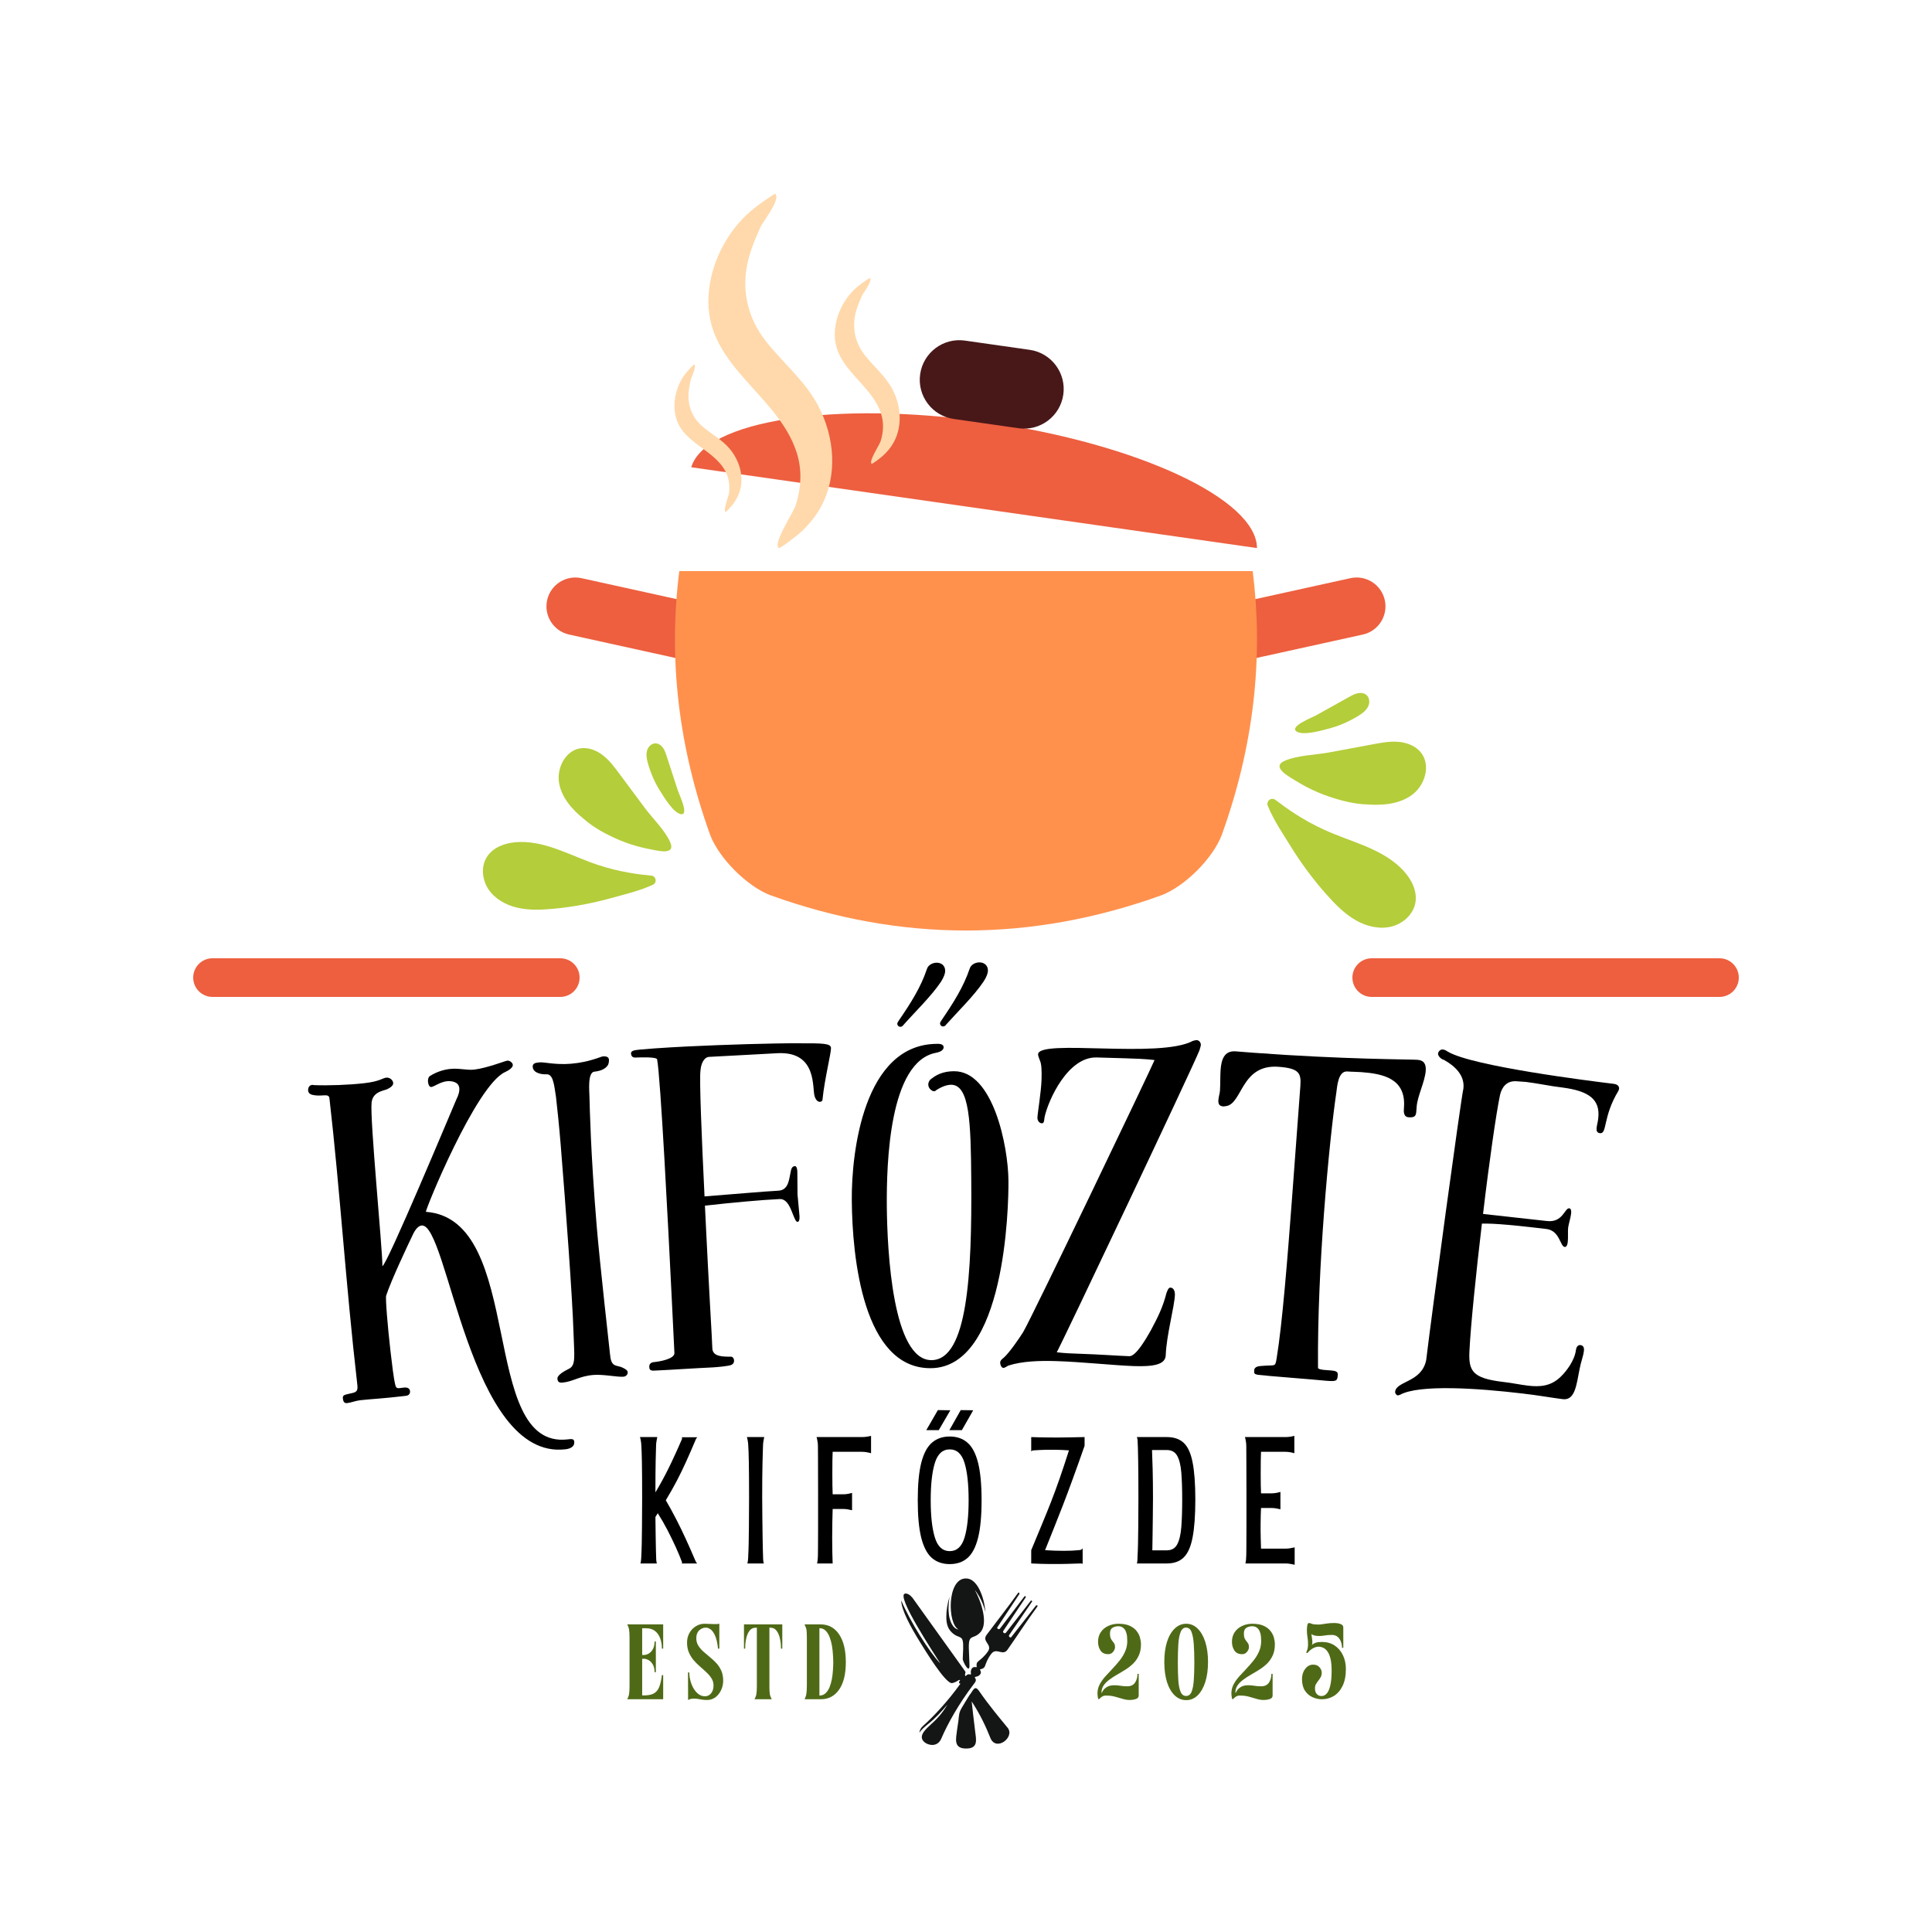 <?xml version="1.0" encoding="UTF-8"?> <svg xmlns="http://www.w3.org/2000/svg" xmlns:xlink="http://www.w3.org/1999/xlink" width="500" zoomAndPan="magnify" viewBox="0 0 375 375" height="500" preserveAspectRatio="xMidYMid meet" version="1.0"><defs><g></g><clipPath id="42a090f3ba"><path d="M 93 144 L 133 144 L 133 177 L 93 177 Z M 93 144 " clip-rule="nonzero"></path></clipPath><clipPath id="55676019e9"><path d="M 96.918 181.492 L 87.918 152.875 L 127.984 140.277 L 136.984 168.895 Z M 96.918 181.492 " clip-rule="nonzero"></path></clipPath><clipPath id="0673908edc"><path d="M 96.918 181.492 L 87.918 152.875 L 127.984 140.277 L 136.984 168.895 Z M 96.918 181.492 " clip-rule="nonzero"></path></clipPath><clipPath id="c491d0dc09"><path d="M 246 134 L 277 134 L 277 181 L 246 181 Z M 246 134 " clip-rule="nonzero"></path></clipPath><clipPath id="9eefede367"><path d="M 240.109 146.746 L 267.469 131.133 L 289.398 169.566 L 262.039 185.18 Z M 240.109 146.746 " clip-rule="nonzero"></path></clipPath><clipPath id="6ee54d6351"><path d="M 262.047 185.188 L 289.406 169.578 L 267.477 131.145 L 240.117 146.754 Z M 262.047 185.188 " clip-rule="nonzero"></path></clipPath><clipPath id="69d0c8ce5d"><path d="M 174 306.348 L 201.438 306.348 L 201.438 340 L 174 340 Z M 174 306.348 " clip-rule="nonzero"></path></clipPath><clipPath id="3b50d1044a"><path d="M 137 37.5 L 162 37.5 L 162 107 L 137 107 Z M 137 37.5 " clip-rule="nonzero"></path></clipPath></defs><g clip-path="url(#42a090f3ba)"><g clip-path="url(#55676019e9)"><g clip-path="url(#0673908edc)"><path fill="#b4cd3a" d="M 113.383 159.008 C 111.102 157.188 109.004 154.844 108.516 151.969 C 108.023 149.09 109.73 145.711 112.613 145.254 C 114.176 145.004 115.777 145.633 117.027 146.602 C 118.281 147.574 119.238 148.859 120.184 150.133 C 121.832 152.352 123.48 154.57 125.133 156.789 C 126.648 158.832 129.047 161.121 130.07 163.438 C 131.258 166.121 127.551 165.098 126.055 164.809 C 123.871 164.391 121.734 163.727 119.703 162.828 C 117.5 161.852 115.195 160.613 113.383 159.008 Z M 128.113 153.508 C 128.84 154.656 130.684 157.746 132.129 158.02 C 133.844 158.34 131.852 154.297 131.539 153.348 C 130.82 151.141 130.102 148.934 129.383 146.723 C 129.199 146.164 129.012 145.59 128.66 145.117 C 128.312 144.645 127.766 144.273 127.176 144.289 C 126.402 144.309 125.773 144.992 125.578 145.742 C 125.383 146.492 125.531 147.281 125.727 148.031 C 126.262 149.969 127.039 151.809 128.113 153.508 Z M 118.676 174.305 C 121.031 173.652 124.207 172.91 126.727 171.727 C 127.582 171.324 127.371 170.051 126.426 169.961 C 123.957 169.719 120.359 169.301 116.039 167.875 C 111.047 166.227 106.289 163.367 101.031 163.426 C 98.531 163.453 95.801 164.25 94.48 166.375 C 93.305 168.27 93.594 170.844 94.855 172.68 C 96.117 174.516 98.207 175.664 100.375 176.176 C 102.719 176.727 105.172 176.602 107.559 176.379 C 111.32 176.027 115.035 175.312 118.676 174.305 Z M 118.676 174.305 " fill-opacity="1" fill-rule="nonzero"></path></g></g></g><g fill="#000000" fill-opacity="1"><g transform="translate(65.833, 272.512)"><g><path d="M -4.766 -59.922 C -3.188 -59.688 -2.016 -60.328 -1.891 -59.344 C 0.172 -41.406 1.266 -23.359 3.516 -3.797 C 3.641 -2.734 3.531 -2.312 2.484 -2.109 C 1.109 -1.781 0.625 -1.797 0.719 -1.078 C 0.797 -0.344 1.062 -0.125 1.547 -0.172 C 2.359 -0.266 3.156 -0.625 4.125 -0.734 C 6.234 -0.969 8.297 -1.031 12.938 -1.578 C 13.844 -1.672 13.766 -2.422 13.75 -2.5 C 13.688 -3.141 13.078 -3.234 12.609 -3.188 L 11.703 -3.078 C 11.297 -3.031 11.047 -3.094 10.906 -3.656 C 10.578 -4.922 10.281 -7.531 9.953 -10.312 C 9.406 -15.125 8.953 -20.531 9.125 -21.047 C 10.109 -24.047 13.297 -30.781 14.219 -32.703 C 14.812 -34.016 15.422 -34.578 16 -34.641 C 21.125 -35.234 25.219 10.953 43.891 8.797 C 44.625 8.719 45.75 8.422 45.625 7.281 C 45.547 6.719 45.047 6.781 44.328 6.875 C 27.031 8.859 36.25 -35.844 16.844 -37.297 C 16.578 -37.422 26.562 -61.875 32.203 -64.422 C 32.984 -64.766 33.766 -65.344 33.703 -65.844 C 33.656 -66.25 33.109 -66.688 32.625 -66.641 C 32.219 -66.594 28.656 -65.188 26.219 -64.906 C 24.734 -64.734 23.281 -65.234 21.406 -65.016 C 20.094 -64.859 18.75 -64.375 17.609 -63.656 C 17.297 -63.438 17.188 -62.938 17.25 -62.453 C 17.297 -62.125 17.438 -61.484 17.906 -61.531 C 18.406 -61.594 19.641 -62.5 20.859 -62.641 C 21.75 -62.734 23.172 -62.578 23.312 -61.344 C 23.391 -60.703 23.156 -59.922 22.75 -59.125 C 21.703 -56.688 9.344 -27.094 8.391 -26.75 C 8.406 -30.219 5.922 -55.453 6.297 -58.547 C 6.547 -60.562 8.5 -60.781 9.141 -61.031 C 10.016 -61.391 10.547 -61.859 10.484 -62.328 C 10.422 -62.906 9.781 -63.422 9.125 -63.344 C 8.391 -63.25 7.891 -62.609 4.875 -62.266 C 1.938 -61.922 -2.172 -61.781 -4.906 -61.891 C -4.984 -61.891 -5.094 -61.953 -5.25 -61.938 C -5.578 -61.891 -6.047 -61.672 -6.031 -60.844 C -5.953 -60.188 -5.438 -60.016 -4.766 -59.922 Z M -4.766 -59.922 "></path></g></g></g><g fill="#000000" fill-opacity="1"><g transform="translate(106.977, 267.955)"><g><path d="M 1.219 -0.344 C 1.266 0.312 1.609 0.453 2.188 0.406 C 4.219 0.234 5.453 -0.859 8.219 -1.078 C 10.109 -1.234 12.875 -0.641 14.016 -0.734 C 14.516 -0.781 14.891 -1.141 14.859 -1.625 C 14.828 -1.953 14.469 -2.25 13.609 -2.609 C 12.438 -3 11.625 -2.688 11.422 -5.141 C 11.406 -5.391 9.406 -23.078 8.828 -30.125 C 7.656 -44.359 7.5 -52.984 7.438 -55.031 C 7.422 -56.188 7.031 -59.844 8.422 -59.953 C 9.406 -60.047 10.531 -60.391 11.047 -61.266 C 11.188 -61.594 11.234 -61.938 11.219 -62.266 C 11.188 -62.672 10.906 -62.984 10 -62.906 C 9.672 -62.875 7.375 -61.781 3.859 -61.484 C 0.766 -61.234 -1.266 -61.828 -2.25 -61.75 L -2.344 -61.734 C -2.891 -61.688 -3.641 -61.625 -3.578 -60.875 C -3.484 -59.562 -1.578 -59.391 -1 -59.438 C 0.312 -59.547 0.531 -57.844 0.938 -55.062 C 1.203 -52.719 1.547 -49.516 1.859 -45.672 C 2.812 -33.984 4.141 -15.906 4.328 -9.578 C 4.469 -4.812 4.875 -2.953 3.438 -2.266 C 2.641 -1.875 1.156 -1.078 1.219 -0.344 Z M 1.219 -0.344 "></path></g></g></g><g fill="#000000" fill-opacity="1"><g transform="translate(123.858, 266.362)"><g><path d="M 12.109 -58.594 C 12.203 -59.828 12.719 -61.078 13.703 -61.219 C 20.094 -61.531 23.531 -61.766 27.062 -61.938 C 34.922 -62.328 33.719 -54.969 34.281 -53.516 C 34.562 -52.688 34.984 -52.484 35.312 -52.5 C 35.562 -52.516 35.812 -52.672 35.797 -53 C 36.172 -56.812 37.484 -62.047 37.438 -62.938 C 37.391 -63.844 36 -63.875 31.062 -63.859 C 26.469 -63.891 16.703 -63.594 9.656 -63.25 C 5.469 -63.047 -0.172 -62.672 -0.734 -62.484 C -1.141 -62.391 -1.391 -62.203 -1.375 -61.875 C -1.344 -61.297 -1 -61.062 -0.5 -61.094 C 0.062 -61.109 3.594 -61.281 3.688 -60.734 C 4.344 -57.391 5.812 -29.031 6.547 -13.953 L 7.047 -3.703 C 7.016 -2.641 4.5 -2.109 2.859 -1.953 C 2.469 -1.844 2.141 -1.594 2.172 -1.094 L 2.172 -0.938 C 2.203 -0.281 2.781 -0.312 3.188 -0.328 C 7.109 -0.516 10.797 -0.781 14.5 -0.953 C 15.234 -1 17.688 -1.188 18.172 -1.469 C 18.5 -1.641 18.641 -1.969 18.625 -2.297 C 18.609 -2.625 18.438 -2.953 18.094 -3.031 C 16.453 -3.031 14.484 -3 14.406 -4.641 L 14.281 -7.266 C 14.219 -8.406 13.688 -17.594 13.188 -27.828 L 12.969 -32.344 C 18.031 -32.922 24.016 -33.469 27.453 -33.625 C 29.094 -33.719 29.703 -31.438 30.156 -30.391 C 30.438 -29.75 30.625 -29.188 30.953 -29.203 C 31.281 -29.219 31.344 -29.703 31.328 -30.281 C 31.281 -31.109 30.984 -33.797 30.938 -34.516 C 30.906 -35.266 30.938 -38.141 30.906 -38.969 C 30.875 -39.547 30.75 -40.031 30.422 -40.016 C 29.859 -39.984 29.719 -39.484 29.594 -38.828 C 29.312 -37.656 29.266 -35.344 27.219 -35.25 C 24.5 -35.109 18.344 -34.562 12.891 -34.141 C 12.328 -45.797 11.859 -57.016 12.109 -58.594 Z M 12.109 -58.594 "></path></g></g></g><g fill="#000000" fill-opacity="1"><g transform="translate(164.739, 264.455)"><g><path d="M 16.094 -55.109 C 15.594 -54.781 15.438 -54.281 15.438 -53.953 C 15.438 -53.219 16.109 -52.641 16.594 -52.641 C 16.766 -52.641 16.844 -52.734 16.922 -52.812 C 18.062 -53.562 19.047 -53.891 19.859 -53.906 C 23.469 -53.922 23.703 -46.547 23.781 -35.391 C 23.922 -17.172 23.062 -0.5 16.078 -0.453 C 8.531 -0.391 7.469 -21.562 7.391 -30.344 C 7.328 -38.625 7.844 -58.406 16.938 -60.109 C 17.922 -60.297 18.422 -60.703 18.422 -61.188 C 18.406 -61.859 17.5 -61.859 17.094 -61.844 C 2.891 -61.75 0.516 -40.781 0.594 -31.516 C 0.672 -20.344 2.812 1.219 15.938 1.109 C 30.375 1 31.047 -30.188 31 -35.281 C 30.953 -41.922 28.047 -56.594 20.422 -56.531 C 19.109 -56.516 17.547 -56.266 16.094 -55.109 Z M 10.594 -65.484 C 12.859 -68.047 16.047 -71.109 17.922 -73.922 C 18.469 -74.812 18.719 -75.469 18.719 -76.047 C 18.703 -77.109 17.891 -77.609 17.062 -77.594 C 16.328 -77.594 15.422 -77.188 15.172 -76.359 C 13.984 -72.812 12.047 -69.766 9.672 -66.297 C 9.516 -66.062 9.422 -65.891 9.422 -65.734 C 9.438 -65.406 9.688 -65.156 10.016 -65.156 C 10.188 -65.156 10.438 -65.234 10.594 -65.484 Z M 18.875 -65.547 C 21.156 -68.109 24.328 -71.172 26.203 -73.984 C 26.766 -74.875 27.016 -75.531 27.016 -76.109 C 27 -77.172 26.172 -77.672 25.359 -77.656 C 24.609 -77.656 23.719 -77.25 23.469 -76.422 C 22.266 -72.875 20.328 -69.828 17.969 -66.359 C 17.797 -66.125 17.719 -65.953 17.719 -65.797 C 17.734 -65.469 17.984 -65.219 18.312 -65.219 C 18.469 -65.219 18.719 -65.297 18.875 -65.547 Z M 18.875 -65.547 "></path></g></g></g><g fill="#000000" fill-opacity="1"><g transform="translate(196.114, 264.159)"><g><path d="M 9 -1.688 C 9.688 -2.734 35.609 -57.438 36.688 -60.266 C 36.766 -60.609 36.953 -61.016 36.969 -61.344 C 36.984 -61.75 36.672 -62.25 36.172 -62.266 C 35.922 -62.281 35.75 -62.188 35.422 -62.125 C 28.984 -58.625 5.469 -62.562 5.375 -59.516 C 5.375 -59.266 5.516 -58.859 5.75 -58.266 C 6.062 -57.609 6.094 -56.203 6.047 -54.562 C 5.969 -52.188 5.281 -48.109 5.25 -47.219 C 5.234 -46.734 5.547 -46.141 6.109 -46.125 C 6.609 -46.109 6.547 -46.844 6.641 -47.344 C 7.328 -50.516 11.109 -59.094 16.781 -58.906 L 22.172 -58.75 C 24.156 -58.688 26.203 -58.625 27.984 -58.406 C 27.375 -56.859 4.125 -8.328 2.469 -5.578 C 1.609 -4.219 -0.125 -1.719 -1.219 -0.688 C -1.719 -0.297 -1.969 -0.062 -1.984 0.344 C -1.984 0.672 -1.766 1.344 -1.359 1.344 C -1.031 1.359 -0.609 0.969 -0.359 0.891 C 2.219 0.062 5.5 -0.078 8.938 0.031 C 13.703 0.172 20.25 0.875 24.031 1 C 27.641 1.109 30.094 0.766 30.156 -1.109 C 30.281 -4.969 31.859 -10.516 31.938 -12.906 C 31.938 -13.312 31.797 -14.219 31.062 -14.234 C 30.656 -14.25 30.469 -13.594 30.297 -13.188 C 29.641 -10.578 28.672 -8.562 27.359 -6.125 C 27.359 -6.047 27.281 -6.047 27.281 -5.969 C 26.406 -4.438 24.406 -0.891 23.094 -0.922 C 21.203 -0.984 16.703 -1.297 13.938 -1.375 C 12.047 -1.438 10.312 -1.5 9 -1.688 Z M 9 -1.688 "></path></g></g></g><g fill="#000000" fill-opacity="1"><g transform="translate(232.23, 265.221)"><g><path d="M 27.438 1.625 C 27.484 0.969 26.922 0.844 26.094 0.781 L 24.875 0.688 C 24.312 0.641 23.578 0.516 23.594 0.266 C 23.516 -9.609 24.047 -20.266 24.75 -29.672 C 25.531 -40.078 26.5 -48.797 27.156 -53.188 C 27.312 -54.25 27.469 -57.375 29.281 -57.25 C 30.25 -57.172 31.141 -57.188 31.969 -57.125 C 36.219 -56.812 40.703 -55.891 40.281 -50.25 C 40.219 -49.516 40.141 -48.438 41.188 -48.359 C 42.344 -48.281 42.609 -48.594 42.672 -49.484 L 42.75 -50.469 C 42.891 -52.422 44.344 -55.297 44.5 -57.344 C 44.594 -58.578 44.25 -59.422 42.859 -59.516 C 41.625 -59.609 28.469 -59.594 11.188 -60.875 L 7.578 -61.156 C 5.391 -61.312 4.828 -59.531 4.688 -57.578 C 4.594 -56.266 4.656 -54.781 4.562 -53.484 C 4.516 -52.906 4.297 -52.344 4.25 -51.609 C 4.219 -51.203 4.344 -50.688 4.75 -50.578 C 4.922 -50.5 5 -50.484 5.156 -50.469 C 5.25 -50.469 5.406 -50.453 5.656 -50.516 C 8.969 -50.844 8.562 -58.703 15.938 -58.156 C 19.938 -57.859 20.344 -56.922 20.172 -54.453 L 18.531 -32.359 C 17.688 -21.078 16.641 -8.047 15.578 -1.656 C 15.297 0.062 15.328 -0.266 13.594 -0.156 C 12.438 -0.062 11.453 -0.141 11.234 0.578 L 11.203 1 C 11.188 1.328 11.25 1.5 11.906 1.625 C 13.359 1.828 22.766 2.531 25.156 2.781 C 27.188 2.938 27.344 2.859 27.438 1.625 Z M 27.438 1.625 "></path></g></g></g><g fill="#000000" fill-opacity="1"><g transform="translate(271.857, 268.186)"><g><path d="M 42.281 -56.469 C 42.312 -56.641 42.391 -56.719 42.406 -56.797 C 42.484 -57.547 41.797 -57.766 41.375 -57.812 C 36.734 -58.375 14.016 -61.219 9.219 -64.031 C 8.906 -64.219 8.609 -64.438 8.203 -64.484 C 7.703 -64.531 7.312 -64.078 7.266 -63.688 C 7.219 -63.188 7.969 -62.531 8.375 -62.484 C 10.625 -61.234 12.484 -59.422 12.188 -56.891 C 11.688 -54.797 5.953 -12.516 4.969 -4.219 C 4.109 0.156 -0.812 -0.172 -1.062 1.938 C -1.109 2.266 -0.812 2.625 -0.562 2.656 C -0.484 2.672 -0.312 2.609 -0.125 2.547 C 3.562 0.5 14.891 1.25 23.688 2.297 C 26.703 2.641 29.453 3.141 31.484 3.391 C 33.859 3.672 34.125 0.641 34.75 -2.5 C 34.984 -3.797 35.453 -4.906 35.578 -5.969 C 35.656 -6.609 35.469 -7.047 34.891 -7.109 C 34.312 -7.172 34.078 -6.547 34.031 -6.156 C 33.797 -4.188 32.234 -2.047 31 -0.891 C 29.141 0.875 27.062 1.047 24.703 0.766 C 23.156 0.578 21.609 0.234 19.906 0.047 C 13.875 -0.672 13.125 -2.078 13.375 -6.203 C 13.609 -10.875 14.609 -20.828 15.781 -30.688 C 16.109 -30.656 16.5 -30.703 16.672 -30.688 C 19.578 -30.672 25.359 -29.984 28.297 -29.641 C 30.906 -29.328 30.953 -26.25 31.844 -26.156 C 32.172 -26.109 32.375 -26.5 32.438 -27.062 C 32.547 -27.891 32.438 -29.156 32.516 -29.875 C 32.609 -30.609 33 -31.797 33.094 -32.609 C 33.172 -33.188 33.062 -33.609 32.734 -33.656 C 31.844 -33.75 31.5 -30.812 28.391 -31.188 C 25.703 -31.5 20.734 -32.016 16 -32.562 C 17.188 -42.656 18.578 -52.266 19.297 -55.656 C 19.625 -57.094 20.547 -58.469 22.516 -58.312 C 23.078 -58.25 23.734 -58.25 24.297 -58.188 C 26.656 -57.906 29 -57.375 31.438 -57.094 C 36.5 -56.422 38.797 -54.828 38.359 -51.094 C 38.266 -50.266 38.109 -49.875 38.062 -49.375 C 37.984 -48.828 38.031 -48.312 38.688 -48.234 C 40.141 -48.062 39.203 -51.391 42.281 -56.469 Z M 42.281 -56.469 "></path></g></g></g><g fill="#000000" fill-opacity="1"><g transform="translate(123.139, 303.466)"><g><path d="M 11.891 -0.406 C 11.93 -0.32 11.973 -0.25 12.016 -0.188 C 12.055 -0.125 12.117 -0.062 12.203 0 L 9.203 0 C 9.254 -0.164 9.254 -0.281 9.203 -0.344 C 8.93 -1.094 8.551 -2.008 8.062 -3.094 C 7.57 -4.176 7.023 -5.301 6.422 -6.469 C 5.816 -7.633 5.188 -8.727 4.531 -9.75 L 4.078 -9.016 C 4.098 -7.703 4.113 -6.5 4.125 -5.406 C 4.133 -4.312 4.148 -3.43 4.172 -2.766 C 4.191 -2.109 4.203 -1.758 4.203 -1.719 C 4.203 -1.406 4.211 -1.082 4.234 -0.75 C 4.254 -0.414 4.297 -0.164 4.359 0 L 2.766 0 C 2.43 0 2.117 0 1.828 0 C 1.547 0 1.328 0 1.172 0 C 1.223 -0.164 1.266 -0.414 1.297 -0.75 C 1.328 -1.082 1.344 -1.406 1.344 -1.719 C 1.344 -1.781 1.352 -1.953 1.375 -2.234 C 1.395 -2.523 1.41 -3.039 1.422 -3.781 C 1.43 -4.531 1.445 -5.613 1.469 -7.031 C 1.488 -8.457 1.5 -10.344 1.5 -12.688 C 1.5 -15.738 1.484 -18.082 1.453 -19.719 C 1.422 -21.363 1.383 -22.383 1.344 -22.781 C 1.344 -23.125 1.312 -23.457 1.25 -23.781 C 1.195 -24.113 1.141 -24.363 1.078 -24.531 L 2.766 -24.531 C 3.066 -24.531 3.375 -24.531 3.688 -24.531 C 4.008 -24.531 4.258 -24.531 4.438 -24.531 C 4.406 -24.363 4.359 -24.113 4.297 -23.781 C 4.234 -23.457 4.203 -23.125 4.203 -22.781 C 4.18 -22.375 4.156 -21.414 4.125 -19.906 C 4.094 -18.406 4.078 -16.367 4.078 -13.797 C 4.586 -14.648 5.047 -15.453 5.453 -16.203 C 5.859 -16.953 6.25 -17.707 6.625 -18.469 C 7.008 -19.238 7.41 -20.082 7.828 -21 C 8.254 -21.914 8.723 -22.969 9.234 -24.156 C 9.266 -24.258 9.254 -24.375 9.203 -24.5 L 12.203 -24.5 C 12.098 -24.395 12.004 -24.258 11.922 -24.094 C 11.242 -22.477 10.613 -21.031 10.031 -19.75 C 9.457 -18.477 8.863 -17.254 8.25 -16.078 C 7.633 -14.898 6.914 -13.629 6.094 -12.266 C 6.812 -11.035 7.484 -9.812 8.109 -8.594 C 8.734 -7.383 9.352 -6.109 9.969 -4.766 C 10.582 -3.43 11.223 -1.977 11.891 -0.406 Z M 11.891 -0.406 "></path></g></g></g><g fill="#000000" fill-opacity="1"><g transform="translate(143.894, 303.466)"><g><path d="M 4.203 -22.781 C 4.18 -22.332 4.148 -21.27 4.109 -19.594 C 4.066 -17.914 4.047 -15.613 4.047 -12.688 C 4.047 -11.363 4.055 -10.055 4.078 -8.766 C 4.098 -7.484 4.113 -6.312 4.125 -5.25 C 4.133 -4.195 4.148 -3.352 4.172 -2.719 C 4.191 -2.094 4.203 -1.758 4.203 -1.719 C 4.203 -1.406 4.211 -1.082 4.234 -0.75 C 4.254 -0.414 4.297 -0.164 4.359 0 L 2.766 0 C 2.43 0 2.117 0 1.828 0 C 1.547 0 1.328 0 1.172 0 C 1.223 -0.164 1.266 -0.414 1.297 -0.75 C 1.328 -1.082 1.344 -1.406 1.344 -1.719 C 1.344 -1.781 1.352 -1.953 1.375 -2.234 C 1.395 -2.523 1.41 -3.039 1.422 -3.781 C 1.43 -4.531 1.445 -5.613 1.469 -7.031 C 1.488 -8.457 1.5 -10.344 1.5 -12.688 C 1.5 -15.738 1.484 -18.082 1.453 -19.719 C 1.422 -21.363 1.383 -22.383 1.344 -22.781 C 1.344 -23.125 1.312 -23.457 1.25 -23.781 C 1.195 -24.113 1.141 -24.363 1.078 -24.531 L 2.766 -24.531 C 3.066 -24.531 3.375 -24.531 3.688 -24.531 C 4.008 -24.531 4.258 -24.531 4.438 -24.531 C 4.406 -24.363 4.359 -24.113 4.297 -23.781 C 4.234 -23.457 4.203 -23.125 4.203 -22.781 Z M 4.203 -22.781 "></path></g></g></g><g fill="#000000" fill-opacity="1"><g transform="translate(157.415, 303.466)"><g><path d="M 4.203 0 L 1.172 0 C 1.223 -0.164 1.266 -0.414 1.297 -0.75 C 1.328 -1.082 1.344 -1.406 1.344 -1.719 C 1.344 -1.801 1.348 -2.227 1.359 -3 C 1.367 -3.781 1.375 -5.035 1.375 -6.766 C 1.375 -8.504 1.375 -10.859 1.375 -13.828 C 1.375 -17.016 1.367 -19.289 1.359 -20.656 C 1.348 -22.031 1.344 -22.738 1.344 -22.781 C 1.344 -23.125 1.312 -23.457 1.25 -23.781 C 1.195 -24.113 1.141 -24.363 1.078 -24.531 L 2.766 -24.531 C 3.066 -24.531 3.375 -24.531 3.688 -24.531 C 4.008 -24.531 4.258 -24.531 4.438 -24.531 L 9.875 -24.531 C 10.219 -24.531 10.551 -24.555 10.875 -24.609 C 11.207 -24.672 11.469 -24.723 11.656 -24.766 L 11.656 -23.078 C 11.656 -22.773 11.656 -22.461 11.656 -22.141 C 11.656 -21.828 11.656 -21.578 11.656 -21.391 C 11.469 -21.453 11.207 -21.516 10.875 -21.578 C 10.551 -21.641 10.219 -21.672 9.875 -21.672 L 4.203 -21.672 C 4.18 -21.367 4.164 -20.836 4.156 -20.078 C 4.145 -19.328 4.141 -18.41 4.141 -17.328 C 4.141 -16.316 4.145 -15.578 4.156 -15.109 C 4.164 -14.641 4.176 -14.301 4.188 -14.094 C 4.195 -13.895 4.203 -13.672 4.203 -13.422 L 6.219 -13.422 C 6.57 -13.422 6.906 -13.453 7.219 -13.516 C 7.531 -13.578 7.781 -13.641 7.969 -13.703 L 7.969 -12.016 C 7.969 -11.711 7.969 -11.398 7.969 -11.078 C 7.969 -10.766 7.969 -10.516 7.969 -10.328 C 7.781 -10.367 7.531 -10.422 7.219 -10.484 C 6.906 -10.547 6.57 -10.578 6.219 -10.578 L 4.203 -10.578 C 4.18 -9.898 4.16 -9.062 4.141 -8.062 C 4.117 -7.062 4.109 -6.031 4.109 -4.969 C 4.109 -3.906 4.117 -2.926 4.141 -2.031 C 4.16 -1.145 4.18 -0.469 4.203 0 Z M 4.203 0 "></path></g></g></g><g fill="#000000" fill-opacity="1"><g transform="translate(177.619, 303.466)"><g><path d="M 4.594 -25.875 L 2.172 -25.875 L 4.422 -29.766 L 6.844 -29.734 Z M 9.078 -25.875 L 6.656 -25.875 L 8.859 -29.766 L 11.281 -29.734 Z M 6.719 0.125 C 5.344 0.125 4.195 -0.266 3.281 -1.047 C 2.363 -1.836 1.672 -3.141 1.203 -4.953 C 0.742 -6.766 0.516 -9.203 0.516 -12.266 C 0.516 -15.328 0.742 -17.758 1.203 -19.562 C 1.672 -21.375 2.363 -22.672 3.281 -23.453 C 4.195 -24.242 5.344 -24.641 6.719 -24.641 C 8.102 -24.641 9.25 -24.242 10.156 -23.453 C 11.07 -22.672 11.758 -21.375 12.219 -19.562 C 12.676 -17.758 12.906 -15.328 12.906 -12.266 C 12.906 -9.203 12.676 -6.766 12.219 -4.953 C 11.758 -3.141 11.07 -1.836 10.156 -1.047 C 9.25 -0.266 8.102 0.125 6.719 0.125 Z M 6.719 -2.391 C 8.102 -2.391 9.062 -3.266 9.594 -5.016 C 10.125 -6.766 10.391 -9.18 10.391 -12.266 C 10.391 -15.367 10.125 -17.789 9.594 -19.531 C 9.062 -21.27 8.102 -22.141 6.719 -22.141 C 5.344 -22.141 4.383 -21.27 3.844 -19.531 C 3.301 -17.789 3.031 -15.367 3.031 -12.266 C 3.031 -9.18 3.301 -6.766 3.844 -5.016 C 4.383 -3.266 5.344 -2.391 6.719 -2.391 Z M 6.719 -2.391 "></path></g></g></g><g fill="#000000" fill-opacity="1"><g transform="translate(199.08, 303.466)"><g><path d="M 11.438 -24.531 L 11.438 -22.844 C 10.594 -20.426 9.828 -18.281 9.141 -16.406 C 8.461 -14.539 7.828 -12.844 7.234 -11.312 C 6.641 -9.781 6.062 -8.312 5.5 -6.906 C 4.938 -5.508 4.359 -4.066 3.766 -2.578 C 5.055 -2.492 6.258 -2.453 7.375 -2.453 C 8.488 -2.453 9.453 -2.492 10.266 -2.578 C 10.367 -2.578 10.504 -2.598 10.672 -2.641 C 10.848 -2.68 10.977 -2.789 11.062 -2.969 L 11.062 0.062 C 10.977 0.02 10.828 0 10.609 0 C 9.973 0.02 9.145 0.047 8.125 0.078 C 7.102 0.109 5.984 0.117 4.766 0.109 C 3.547 0.098 2.316 0.062 1.078 0 L 1.078 -2.578 C 1.805 -4.336 2.484 -5.969 3.109 -7.469 C 3.734 -8.969 4.332 -10.445 4.906 -11.906 C 5.477 -13.375 6.047 -14.914 6.609 -16.531 C 7.172 -18.156 7.77 -19.961 8.406 -21.953 C 7.52 -22.016 6.727 -22.051 6.031 -22.062 C 5.344 -22.07 4.656 -22.07 3.969 -22.062 C 3.281 -22.051 2.488 -22.016 1.594 -21.953 C 1.57 -21.953 1.492 -21.941 1.359 -21.922 C 1.234 -21.898 1.141 -21.836 1.078 -21.734 L 1.078 -21.828 C 1.078 -21.805 1.078 -21.926 1.078 -22.188 C 1.078 -22.457 1.078 -22.77 1.078 -23.125 C 1.078 -23.488 1.078 -23.805 1.078 -24.078 C 1.078 -24.359 1.078 -24.508 1.078 -24.531 C 2.117 -24.488 3.27 -24.461 4.531 -24.453 C 5.801 -24.441 7.047 -24.445 8.266 -24.469 C 9.492 -24.488 10.551 -24.508 11.438 -24.531 Z M 11.438 -24.531 "></path></g></g></g><g fill="#000000" fill-opacity="1"><g transform="translate(219.59, 303.466)"><g><path d="M 6.891 -24.531 C 8.285 -24.531 9.379 -24.156 10.172 -23.406 C 10.973 -22.656 11.547 -21.395 11.891 -19.625 C 12.242 -17.863 12.422 -15.453 12.422 -12.391 C 12.422 -9.316 12.242 -6.875 11.891 -5.062 C 11.547 -3.258 10.973 -1.961 10.172 -1.172 C 9.379 -0.391 8.285 0 6.891 0 L 3.734 0 C 3.598 0 3.438 0 3.25 0 C 3.062 0 2.867 0 2.672 0 L 1.078 0 C 1.141 -0.164 1.176 -0.414 1.188 -0.75 C 1.207 -1.082 1.219 -1.406 1.219 -1.719 C 1.219 -1.781 1.227 -1.953 1.25 -2.234 C 1.27 -2.523 1.285 -3.039 1.297 -3.781 C 1.305 -4.531 1.32 -5.613 1.344 -7.031 C 1.363 -8.457 1.375 -10.344 1.375 -12.688 C 1.375 -15.738 1.359 -18.203 1.328 -20.078 C 1.297 -21.961 1.258 -23.203 1.219 -23.797 C 1.219 -23.93 1.203 -24.066 1.172 -24.203 C 1.148 -24.336 1.117 -24.445 1.078 -24.531 L 2.672 -24.531 C 2.93 -24.531 3.156 -24.531 3.344 -24.531 C 3.531 -24.531 3.66 -24.531 3.734 -24.531 Z M 6.891 -2.547 C 7.816 -2.547 8.488 -2.93 8.906 -3.703 C 9.32 -4.484 9.586 -5.609 9.703 -7.078 C 9.816 -8.547 9.875 -10.316 9.875 -12.391 C 9.875 -14.453 9.816 -16.195 9.703 -17.625 C 9.586 -19.051 9.32 -20.141 8.906 -20.891 C 8.488 -21.641 7.816 -22.016 6.891 -22.016 L 4.016 -22.016 C 4.055 -21.055 4.098 -19.797 4.141 -18.234 C 4.18 -16.68 4.203 -14.832 4.203 -12.688 C 4.203 -11.539 4.191 -10.348 4.172 -9.109 C 4.148 -7.879 4.133 -6.695 4.125 -5.562 C 4.113 -4.426 4.098 -3.422 4.078 -2.547 Z M 6.891 -2.547 "></path></g></g></g><g fill="#000000" fill-opacity="1"><g transform="translate(240.56, 303.466)"><g><path d="M 8.953 -2.875 C 9.297 -2.875 9.629 -2.906 9.953 -2.969 C 10.285 -3.031 10.547 -3.082 10.734 -3.125 L 10.734 -1.438 C 10.734 -1.133 10.734 -0.82 10.734 -0.5 C 10.734 -0.188 10.734 0.062 10.734 0.25 C 10.547 0.207 10.285 0.156 9.953 0.094 C 9.629 0.031 9.297 0 8.953 0 L 1.719 0 C 1.613 0 1.52 0 1.438 0 C 1.352 0 1.289 0 1.25 0 L 1.172 0 C 1.223 -0.164 1.266 -0.422 1.297 -0.766 C 1.328 -1.109 1.344 -1.426 1.344 -1.719 C 1.344 -1.82 1.348 -2.27 1.359 -3.062 C 1.367 -3.863 1.375 -5.145 1.375 -6.906 C 1.375 -8.676 1.375 -11.047 1.375 -14.016 C 1.375 -16.336 1.367 -18.25 1.359 -19.75 C 1.348 -21.258 1.344 -22.27 1.344 -22.781 C 1.344 -23.125 1.312 -23.457 1.25 -23.781 C 1.195 -24.113 1.141 -24.363 1.078 -24.531 L 2.766 -24.531 C 3.066 -24.531 3.375 -24.531 3.688 -24.531 C 4.008 -24.531 4.258 -24.531 4.438 -24.531 L 8.922 -24.531 C 9.266 -24.531 9.598 -24.555 9.922 -24.609 C 10.254 -24.672 10.504 -24.723 10.672 -24.766 L 10.672 -23.078 C 10.672 -22.773 10.672 -22.461 10.672 -22.141 C 10.672 -21.828 10.672 -21.578 10.672 -21.391 C 10.504 -21.453 10.254 -21.516 9.922 -21.578 C 9.598 -21.641 9.266 -21.672 8.922 -21.672 L 4.203 -21.672 C 4.18 -21.367 4.164 -20.836 4.156 -20.078 C 4.145 -19.328 4.141 -18.414 4.141 -17.344 C 4.141 -16.344 4.145 -15.625 4.156 -15.188 C 4.164 -14.75 4.176 -14.438 4.188 -14.25 C 4.195 -14.07 4.203 -13.859 4.203 -13.609 L 6.219 -13.609 C 6.57 -13.609 6.906 -13.641 7.219 -13.703 C 7.531 -13.766 7.781 -13.828 7.969 -13.891 L 7.969 -12.203 C 7.969 -11.891 7.969 -11.578 7.969 -11.266 C 7.969 -10.953 7.969 -10.703 7.969 -10.516 C 7.781 -10.555 7.531 -10.609 7.219 -10.672 C 6.906 -10.734 6.57 -10.766 6.219 -10.766 L 4.203 -10.766 C 4.16 -9.859 4.133 -8.91 4.125 -7.922 C 4.113 -6.93 4.117 -5.992 4.141 -5.109 C 4.16 -4.234 4.18 -3.488 4.203 -2.875 Z M 8.953 -2.875 "></path></g></g></g><g clip-path="url(#c491d0dc09)"><g clip-path="url(#9eefede367)"><g clip-path="url(#6ee54d6351)"><path fill="#b4cd3a" d="M 265.426 156.141 C 268.477 156.367 271.762 156.059 274.191 154.195 C 276.621 152.332 277.723 148.512 275.828 146.102 C 274.805 144.797 273.125 144.137 271.469 143.992 C 269.812 143.848 268.156 144.152 266.523 144.457 C 263.668 144.988 260.816 145.52 257.965 146.051 C 255.34 146.539 251.859 146.594 249.418 147.645 C 246.59 148.859 250.172 150.719 251.531 151.566 C 253.508 152.801 255.629 153.809 257.832 154.57 C 260.223 155.391 262.883 156.086 265.426 156.141 Z M 258.008 141.398 C 256.633 141.762 253.008 142.824 251.703 142.004 C 250.152 141.027 254.57 139.34 255.488 138.828 C 257.617 137.641 259.746 136.457 261.875 135.27 C 262.414 134.969 262.969 134.664 263.574 134.547 C 264.184 134.434 264.867 134.539 265.309 134.969 C 265.891 135.535 265.887 136.516 265.504 137.23 C 265.121 137.945 264.438 138.449 263.754 138.883 C 261.961 139.996 260.051 140.855 258.008 141.398 Z M 250.434 164.137 C 249.086 161.957 247.168 159.117 246.078 156.406 C 245.703 155.488 246.777 154.66 247.566 155.262 C 249.641 156.84 252.711 159.086 257.051 161.07 C 262.07 163.363 267.773 164.559 271.777 168.355 C 273.68 170.16 275.215 172.723 274.711 175.297 C 274.266 177.594 272.207 179.371 269.926 179.883 C 267.645 180.395 265.219 179.789 263.184 178.633 C 260.988 177.387 259.188 175.543 257.512 173.664 C 254.867 170.711 252.52 167.508 250.434 164.137 Z M 250.434 164.137 " fill-opacity="1" fill-rule="nonzero"></path></g></g></g><path stroke-linecap="round" transform="matrix(0.75, 0, 0, 0.75, 262.5, 186)" fill="none" stroke-linejoin="miter" d="M 5 5 L 95 5 " stroke="#ed5f3f" stroke-width="10" stroke-opacity="1" stroke-miterlimit="4"></path><g clip-path="url(#69d0c8ce5d)"><path fill="#141515" d="M 186.949 320.043 C 186.93 320.898 186.891 321.246 186.871 321.988 C 186.852 322.531 188.27 325.137 188.172 323.113 C 188.133 322.027 188.094 321.344 188.055 320.043 C 187.957 316.973 188.844 318.352 190.262 316.855 C 191.938 315.086 190.359 310.652 189.219 308.633 C 189.984 309.543 190.871 311.215 191.266 312.906 C 191.031 309.875 189.652 306.375 187.523 306.375 L 187.48 306.375 C 183.738 306.375 183.914 315.242 186.043 316.27 C 184.82 316.176 184.289 314.25 184.191 313.473 C 184.035 312.383 184.113 311.121 184.309 309.934 C 183.895 311.199 183.68 312.617 183.68 313.859 C 183.68 315.434 184.094 316.211 184.742 316.855 C 186.223 318.293 187.051 316.973 186.949 320.043 Z M 197.57 309.234 C 197.691 309.078 197.711 309.098 197.77 309.117 C 197.828 309.137 197.945 309.293 197.828 309.449 L 193.594 315.844 C 193.434 316.059 193.809 316.348 194.066 316.152 L 198.832 309.875 C 198.914 309.777 198.992 309.797 199.051 309.836 C 199.109 309.895 199.148 309.934 199.09 310.051 L 194.734 316.562 C 194.559 316.875 195.012 317.164 195.246 316.914 L 200.055 310.73 C 200.133 310.613 200.195 310.652 200.254 310.691 C 200.312 310.73 200.371 310.789 200.312 310.887 L 195.859 317.398 C 195.738 317.711 196.152 317.961 196.293 317.75 L 201.039 311.684 C 201.16 311.527 201.336 311.586 201.375 311.645 C 201.414 311.684 201.434 311.723 201.336 311.859 C 199.227 314.734 197.613 317.281 195.562 320.199 C 194.637 321.52 193.434 319.711 192.43 320.977 C 191.621 322.027 191.426 322.766 191.168 323.426 C 191.031 323.754 190.734 323.91 190.359 323.988 C 190.203 324.027 190.164 324.047 190.281 324.242 C 190.637 324.805 190.062 325.367 189.453 325.445 C 189.059 325.504 189.238 325.621 189.336 325.816 C 189.57 326.242 189.219 326.594 188.961 326.945 C 186.102 330.695 183.914 334.621 182.695 337.48 C 182.242 338.531 181.355 338.82 180.508 338.648 C 179.602 338.473 178.555 337.715 179.047 336.605 C 179.285 336.043 179.836 335.496 180.387 334.992 C 181.887 333.633 182.871 332.602 183.895 330.852 C 182.656 332.309 181.609 333.477 180.113 334.66 C 179.48 335.188 178.832 335.711 178.457 336.332 C 178.477 335.887 178.691 335.418 179.168 334.992 C 181.273 333.105 183.957 330.23 186.418 326.809 C 186.145 326.75 186.023 326.555 186.301 326.223 C 186.438 326.051 186.262 326.031 186.023 326.145 C 186.004 326.168 185.984 326.188 185.965 326.188 C 185.395 326.555 185.02 326.652 184.781 326.691 C 183.48 326.809 179.383 320.023 178.652 318.855 C 176.684 315.707 174.949 312.441 174.93 310.652 C 176.625 314.656 180.348 320.664 182.516 322.879 C 181.629 321.422 173.688 309.523 175.699 309.312 C 176.484 309.215 177.195 310.246 177.195 310.246 L 186.93 323.832 L 187.148 324.145 C 187.562 324.609 187.344 324.629 187.305 325.039 C 187.305 325.176 187.344 325.309 187.441 325.328 C 187.621 325.117 187.816 324.941 188.152 324.98 C 188.371 325 188.527 325.137 188.449 324.746 C 188.352 324.145 188.684 323.445 189.355 323.582 C 189.57 323.641 189.59 323.602 189.57 323.426 C 189.512 323.055 189.551 322.727 189.848 322.492 C 190.379 322.027 191.031 321.598 191.777 320.508 C 192.664 319.168 190.52 318.641 191.504 317.32 C 193.633 314.465 195.504 312.129 197.57 309.234 Z M 186.023 334.02 C 185.945 334.758 185.848 335.031 185.75 335.887 C 185.57 337.422 185.039 339.309 187.363 339.387 C 190.023 339.48 189.453 337.598 189.258 335.887 C 188.98 333.555 188.762 331.844 188.605 330.25 C 190.32 332.871 191.406 335.262 192.23 337.324 C 193.316 340.066 197.059 337.188 195.582 335.359 C 193.945 333.359 192.055 331.121 190.023 328.207 C 189.375 327.254 189.078 327.762 188.742 328.207 C 188.625 328.402 188.527 328.52 188.469 328.637 C 188.352 328.789 188.25 328.926 188.172 329.023 C 187.641 329.84 187.168 330.695 186.695 331.453 C 186.121 332.406 186.145 332.91 186.023 334.02 " fill-opacity="1" fill-rule="evenodd"></path></g><path stroke-linecap="round" transform="matrix(0.75, 0, 0, 0.75, 37.5, 186)" fill="none" stroke-linejoin="miter" d="M 5 5 L 95 5 " stroke="#ed5f3f" stroke-width="10" stroke-opacity="1" stroke-miterlimit="4"></path><path fill="#ed5f3f" d="M 139.609 123.848 C 138.945 126.871 135.953 128.781 132.934 128.117 L 110.469 123.168 C 107.445 122.5 105.535 119.512 106.199 116.488 C 106.867 113.469 109.855 111.559 112.879 112.223 L 135.344 117.172 C 138.363 117.836 140.277 120.824 139.609 123.848 " fill-opacity="1" fill-rule="nonzero"></path><path fill="#ed5f3f" d="M 235.379 123.848 C 236.043 126.871 239.035 128.781 242.055 128.117 L 264.52 123.168 C 267.543 122.5 269.453 119.512 268.789 116.488 C 268.125 113.469 265.133 111.559 262.109 112.223 L 239.645 117.172 C 236.625 117.836 234.711 120.824 235.379 123.848 " fill-opacity="1" fill-rule="nonzero"></path><path fill="#ff914d" d="M 131.848 110.848 C 129.695 127.918 131.688 144.992 137.844 162.062 C 139.566 166.605 145.012 172.047 149.551 173.77 C 174.848 182.891 200.141 182.891 225.438 173.77 C 229.98 172.047 235.422 166.605 237.145 162.062 C 243.301 144.992 245.293 127.918 243.141 110.848 L 131.848 110.848 " fill-opacity="1" fill-rule="nonzero"></path><path fill="#ed5f3f" d="M 243.977 106.379 C 243.941 96.93 220.934 86.121 191.453 81.91 C 161.965 77.699 136.852 81.637 134.172 90.695 L 243.977 106.379 " fill-opacity="1" fill-rule="nonzero"></path><path fill="#481819" d="M 206.387 76.598 C 205.785 80.797 201.891 83.719 197.691 83.117 L 185.121 81.32 C 180.922 80.723 178 76.828 178.602 72.629 C 179.203 68.426 183.094 65.508 187.293 66.109 L 199.863 67.902 C 204.066 68.504 206.984 72.395 206.387 76.598 " fill-opacity="1" fill-rule="nonzero"></path><g clip-path="url(#3b50d1044a)"><path fill="#ffd9ab" d="M 150.93 105.738 C 151.012 103.891 154.039 99.383 154.488 97.941 C 155.535 94.586 155.707 91.09 154.598 87.723 C 150.98 76.719 137.57 71.211 137.492 58.676 C 137.461 52.727 140.062 46.719 144.16 42.449 C 146.004 40.527 148.184 39.027 150.418 37.598 C 151.727 38.477 148.012 43.172 147.617 44.059 C 146.52 46.512 145.488 48.941 144.988 51.59 C 143.992 56.863 145.324 61.984 148.621 66.188 C 151.965 70.445 156.262 73.914 158.816 78.766 C 161.984 84.77 162.656 92.234 159.363 98.348 C 158.293 100.328 156.812 102.086 155.129 103.566 C 154.879 103.785 151.355 106.629 151.102 106.359 C 150.969 106.223 150.918 106.008 150.93 105.738 " fill-opacity="1" fill-rule="nonzero"></path></g><path fill="#ffd9ab" d="M 169.074 89.688 C 169.117 88.719 170.703 86.355 170.941 85.598 C 171.488 83.84 171.578 82.004 171 80.238 C 169.102 74.469 162.066 71.582 162.027 65.008 C 162.008 61.887 163.375 58.738 165.523 56.496 C 166.492 55.488 167.633 54.703 168.805 53.953 C 169.492 54.414 167.543 56.875 167.336 57.34 C 166.762 58.625 166.219 59.902 165.957 61.293 C 165.438 64.055 166.133 66.742 167.863 68.945 C 169.617 71.18 171.867 73 173.211 75.543 C 174.871 78.691 175.223 82.605 173.492 85.812 C 172.938 86.848 172.16 87.773 171.273 88.547 C 171.145 88.664 169.297 90.156 169.164 90.012 C 169.094 89.941 169.066 89.828 169.074 89.688 " fill-opacity="1" fill-rule="nonzero"></path><path fill="#ffd9ab" d="M 140.703 99.129 C 140.578 98.348 141.465 96.211 141.527 95.57 C 141.68 94.082 141.453 92.609 140.707 91.297 C 138.262 87.012 132.199 85.852 131.102 80.625 C 130.582 78.145 131.16 75.414 132.508 73.285 C 133.113 72.328 133.898 71.516 134.707 70.73 C 135.324 70.984 134.176 73.262 134.086 73.664 C 133.836 74.781 133.613 75.883 133.629 77.031 C 133.66 79.316 134.648 81.34 136.387 82.816 C 138.141 84.309 140.227 85.391 141.707 87.199 C 143.539 89.438 144.453 92.496 143.598 95.328 C 143.32 96.242 142.852 97.102 142.273 97.863 C 142.188 97.977 140.957 99.461 140.828 99.371 C 140.762 99.328 140.723 99.242 140.703 99.129 " fill-opacity="1" fill-rule="nonzero"></path><g fill="#4f6a17" fill-opacity="1"><g transform="translate(212.522, 329.825)"><g><path d="M 0.766 0 C 0.691 0 0.633 -0.082 0.594 -0.25 C 0.562 -0.426 0.535 -0.609 0.516 -0.797 C 0.504 -0.992 0.5 -1.113 0.5 -1.156 C 0.5 -1.75 0.633 -2.312 0.906 -2.844 C 1.188 -3.383 1.547 -3.898 1.984 -4.391 C 2.43 -4.891 2.898 -5.395 3.391 -5.906 C 3.879 -6.426 4.344 -6.957 4.781 -7.5 C 5.227 -8.051 5.586 -8.641 5.859 -9.266 C 6.141 -9.891 6.281 -10.578 6.281 -11.328 C 6.281 -11.609 6.266 -11.91 6.234 -12.234 C 6.203 -12.555 6.125 -12.863 6 -13.156 C 5.883 -13.445 5.707 -13.688 5.469 -13.875 C 5.238 -14.07 4.926 -14.172 4.531 -14.172 C 4.094 -14.172 3.711 -14.066 3.391 -13.859 C 3.078 -13.648 2.922 -13.285 2.922 -12.766 C 2.922 -12.379 2.969 -12.07 3.062 -11.844 C 3.164 -11.625 3.281 -11.438 3.406 -11.281 C 3.539 -11.133 3.656 -10.977 3.75 -10.812 C 3.852 -10.645 3.906 -10.422 3.906 -10.141 C 3.906 -9.816 3.781 -9.504 3.531 -9.203 C 3.289 -8.898 2.973 -8.75 2.578 -8.75 C 1.898 -8.75 1.398 -8.988 1.078 -9.469 C 0.766 -9.945 0.609 -10.508 0.609 -11.156 C 0.609 -11.863 0.781 -12.477 1.125 -13 C 1.477 -13.531 1.957 -13.938 2.562 -14.219 C 3.164 -14.508 3.828 -14.656 4.547 -14.656 C 5.441 -14.656 6.176 -14.523 6.75 -14.266 C 7.32 -14.004 7.766 -13.672 8.078 -13.266 C 8.398 -12.867 8.625 -12.438 8.75 -11.969 C 8.875 -11.508 8.938 -11.066 8.938 -10.641 C 8.938 -9.816 8.797 -9.102 8.516 -8.5 C 8.242 -7.895 7.879 -7.367 7.422 -6.922 C 6.973 -6.484 6.473 -6.094 5.922 -5.75 C 5.379 -5.406 4.832 -5.078 4.281 -4.766 C 3.738 -4.453 3.238 -4.125 2.781 -3.781 C 2.32 -3.445 1.953 -3.07 1.672 -2.656 C 1.398 -2.238 1.266 -1.75 1.266 -1.188 C 1.348 -1.32 1.469 -1.508 1.625 -1.75 C 1.789 -1.988 2.039 -2.207 2.375 -2.406 C 2.719 -2.613 3.188 -2.719 3.781 -2.719 C 4.164 -2.719 4.539 -2.688 4.906 -2.625 C 5.27 -2.562 5.727 -2.523 6.281 -2.516 C 6.957 -2.516 7.457 -2.75 7.781 -3.219 C 8.102 -3.695 8.266 -4.27 8.266 -4.938 L 8.5 -4.938 L 8.5 -1.578 C 8.5 -1.484 8.5 -1.352 8.5 -1.188 C 8.5 -1.031 8.5 -0.875 8.5 -0.719 C 8.5 -0.414 8.332 -0.195 8 -0.062 C 7.676 0.062 7.27 0.129 6.781 0.141 C 6.312 0.141 5.844 0.066 5.375 -0.078 C 4.914 -0.223 4.426 -0.363 3.906 -0.5 C 3.395 -0.645 2.812 -0.719 2.156 -0.719 C 1.852 -0.719 1.598 -0.648 1.391 -0.516 C 1.191 -0.379 1.031 -0.25 0.906 -0.125 C 0.863 -0.082 0.836 -0.051 0.828 -0.031 C 0.828 -0.008 0.805 0 0.766 0 Z M 0.766 0 "></path></g></g></g><g fill="#4f6a17" fill-opacity="1"><g transform="translate(225.445, 329.825)"><g><path d="M 4.797 0.172 C 3.953 0.172 3.207 -0.133 2.562 -0.75 C 1.914 -1.375 1.414 -2.238 1.062 -3.344 C 0.719 -4.457 0.547 -5.754 0.547 -7.234 C 0.547 -8.723 0.719 -10.02 1.062 -11.125 C 1.414 -12.238 1.914 -13.102 2.562 -13.719 C 3.207 -14.344 3.953 -14.656 4.797 -14.656 C 5.641 -14.656 6.379 -14.344 7.016 -13.719 C 7.648 -13.102 8.145 -12.238 8.5 -11.125 C 8.852 -10.02 9.031 -8.723 9.031 -7.234 C 9.031 -5.754 8.852 -4.457 8.5 -3.344 C 8.145 -2.238 7.648 -1.375 7.016 -0.75 C 6.379 -0.133 5.641 0.172 4.797 0.172 Z M 3.172 -7.141 C 3.172 -5.785 3.203 -4.625 3.266 -3.656 C 3.336 -2.688 3.488 -1.941 3.719 -1.422 C 3.945 -0.898 4.297 -0.641 4.766 -0.641 C 5.254 -0.641 5.609 -0.898 5.828 -1.422 C 6.047 -1.941 6.191 -2.688 6.266 -3.656 C 6.336 -4.625 6.375 -5.785 6.375 -7.141 C 6.375 -8.492 6.336 -9.676 6.266 -10.688 C 6.191 -11.707 6.047 -12.5 5.828 -13.062 C 5.609 -13.625 5.254 -13.906 4.766 -13.906 C 4.297 -13.906 3.945 -13.625 3.719 -13.062 C 3.488 -12.5 3.336 -11.707 3.266 -10.688 C 3.203 -9.676 3.172 -8.492 3.172 -7.141 Z M 3.172 -7.141 "></path></g></g></g><g fill="#4f6a17" fill-opacity="1"><g transform="translate(238.513, 329.825)"><g><path d="M 0.766 0 C 0.691 0 0.633 -0.082 0.594 -0.25 C 0.562 -0.426 0.535 -0.609 0.516 -0.797 C 0.504 -0.992 0.5 -1.113 0.5 -1.156 C 0.5 -1.75 0.633 -2.312 0.906 -2.844 C 1.188 -3.383 1.547 -3.898 1.984 -4.391 C 2.43 -4.891 2.898 -5.395 3.391 -5.906 C 3.879 -6.426 4.344 -6.957 4.781 -7.5 C 5.227 -8.051 5.586 -8.641 5.859 -9.266 C 6.141 -9.891 6.281 -10.578 6.281 -11.328 C 6.281 -11.609 6.266 -11.91 6.234 -12.234 C 6.203 -12.555 6.125 -12.863 6 -13.156 C 5.883 -13.445 5.707 -13.688 5.469 -13.875 C 5.238 -14.07 4.926 -14.172 4.531 -14.172 C 4.094 -14.172 3.711 -14.066 3.391 -13.859 C 3.078 -13.648 2.922 -13.285 2.922 -12.766 C 2.922 -12.379 2.969 -12.07 3.062 -11.844 C 3.164 -11.625 3.281 -11.438 3.406 -11.281 C 3.539 -11.133 3.656 -10.977 3.75 -10.812 C 3.852 -10.645 3.906 -10.422 3.906 -10.141 C 3.906 -9.816 3.781 -9.504 3.531 -9.203 C 3.289 -8.898 2.973 -8.75 2.578 -8.75 C 1.898 -8.75 1.398 -8.988 1.078 -9.469 C 0.766 -9.945 0.609 -10.508 0.609 -11.156 C 0.609 -11.863 0.781 -12.477 1.125 -13 C 1.477 -13.531 1.957 -13.938 2.562 -14.219 C 3.164 -14.508 3.828 -14.656 4.547 -14.656 C 5.441 -14.656 6.176 -14.523 6.75 -14.266 C 7.32 -14.004 7.766 -13.672 8.078 -13.266 C 8.398 -12.867 8.625 -12.438 8.75 -11.969 C 8.875 -11.508 8.938 -11.066 8.938 -10.641 C 8.938 -9.816 8.797 -9.102 8.516 -8.5 C 8.242 -7.895 7.879 -7.367 7.422 -6.922 C 6.973 -6.484 6.473 -6.094 5.922 -5.75 C 5.379 -5.406 4.832 -5.078 4.281 -4.766 C 3.738 -4.453 3.238 -4.125 2.781 -3.781 C 2.32 -3.445 1.953 -3.07 1.672 -2.656 C 1.398 -2.238 1.266 -1.75 1.266 -1.188 C 1.348 -1.32 1.469 -1.508 1.625 -1.75 C 1.789 -1.988 2.039 -2.207 2.375 -2.406 C 2.719 -2.613 3.188 -2.719 3.781 -2.719 C 4.164 -2.719 4.539 -2.688 4.906 -2.625 C 5.27 -2.562 5.727 -2.523 6.281 -2.516 C 6.957 -2.516 7.457 -2.75 7.781 -3.219 C 8.102 -3.695 8.266 -4.27 8.266 -4.938 L 8.5 -4.938 L 8.5 -1.578 C 8.5 -1.484 8.5 -1.352 8.5 -1.188 C 8.5 -1.031 8.5 -0.875 8.5 -0.719 C 8.5 -0.414 8.332 -0.195 8 -0.062 C 7.676 0.062 7.27 0.129 6.781 0.141 C 6.312 0.141 5.844 0.066 5.375 -0.078 C 4.914 -0.223 4.426 -0.363 3.906 -0.5 C 3.395 -0.645 2.812 -0.719 2.156 -0.719 C 1.852 -0.719 1.598 -0.648 1.391 -0.516 C 1.191 -0.379 1.031 -0.25 0.906 -0.125 C 0.863 -0.082 0.836 -0.051 0.828 -0.031 C 0.828 -0.008 0.805 0 0.766 0 Z M 0.766 0 "></path></g></g></g><g fill="#4f6a17" fill-opacity="1"><g transform="translate(251.437, 329.825)"><g><path d="M 1.281 -3.922 C 1.281 -4.398 1.367 -4.852 1.547 -5.281 C 1.734 -5.719 1.988 -6.066 2.312 -6.328 C 2.633 -6.586 3.008 -6.719 3.438 -6.719 C 3.977 -6.719 4.391 -6.551 4.672 -6.219 C 4.961 -5.895 5.109 -5.547 5.109 -5.172 C 5.109 -4.816 5.039 -4.52 4.906 -4.281 C 4.77 -4.039 4.613 -3.812 4.438 -3.594 C 4.27 -3.383 4.117 -3.16 3.984 -2.922 C 3.859 -2.691 3.797 -2.414 3.797 -2.094 C 3.797 -1.656 3.91 -1.301 4.141 -1.031 C 4.379 -0.758 4.688 -0.625 5.062 -0.625 C 5.438 -0.625 5.77 -0.781 6.062 -1.094 C 6.363 -1.414 6.598 -1.938 6.766 -2.656 C 6.941 -3.375 7.031 -4.336 7.031 -5.547 C 7.031 -6.523 6.953 -7.316 6.797 -7.922 C 6.641 -8.535 6.438 -9.004 6.188 -9.328 C 5.938 -9.66 5.66 -9.891 5.359 -10.016 C 5.066 -10.141 4.781 -10.203 4.5 -10.203 C 4.156 -10.203 3.801 -10.102 3.438 -9.906 C 3.07 -9.707 2.766 -9.461 2.516 -9.172 C 2.453 -9.117 2.395 -9.062 2.344 -9 C 2.301 -8.945 2.242 -8.941 2.172 -8.984 C 2.109 -9.035 2.098 -9.102 2.141 -9.188 C 2.18 -9.27 2.227 -9.383 2.281 -9.531 C 2.332 -9.664 2.375 -9.836 2.406 -10.047 C 2.438 -10.266 2.453 -10.477 2.453 -10.688 C 2.453 -11.102 2.43 -11.441 2.391 -11.703 C 2.359 -11.961 2.32 -12.227 2.281 -12.5 C 2.25 -12.77 2.234 -13.098 2.234 -13.484 C 2.234 -13.785 2.258 -14.078 2.312 -14.359 C 2.375 -14.648 2.473 -14.797 2.609 -14.797 C 2.773 -14.797 2.973 -14.742 3.203 -14.641 C 3.43 -14.547 3.836 -14.5 4.422 -14.5 C 4.711 -14.5 4.992 -14.523 5.266 -14.578 C 5.547 -14.629 5.867 -14.676 6.234 -14.719 C 6.598 -14.77 7.047 -14.797 7.578 -14.797 C 8.047 -14.797 8.445 -14.727 8.781 -14.594 C 9.125 -14.469 9.297 -14.242 9.297 -13.922 L 9.297 -9.984 L 9.047 -9.984 C 9.047 -10.398 8.973 -10.801 8.828 -11.188 C 8.691 -11.57 8.477 -11.883 8.188 -12.125 C 7.906 -12.363 7.535 -12.484 7.078 -12.484 C 6.504 -12.484 6.035 -12.445 5.672 -12.375 C 5.316 -12.312 4.945 -12.281 4.562 -12.281 C 4.258 -12.281 3.973 -12.312 3.703 -12.375 C 3.441 -12.438 3.242 -12.535 3.109 -12.672 C 3.141 -12.391 3.188 -12.039 3.25 -11.625 C 3.32 -11.207 3.305 -10.836 3.203 -10.516 C 3.203 -10.516 3.254 -10.566 3.359 -10.672 C 3.473 -10.773 3.664 -10.875 3.938 -10.969 C 4.219 -11.07 4.613 -11.125 5.125 -11.125 C 6.094 -11.125 6.922 -10.895 7.609 -10.438 C 8.305 -9.977 8.844 -9.352 9.219 -8.562 C 9.602 -7.781 9.797 -6.883 9.797 -5.875 C 9.797 -4.539 9.578 -3.438 9.141 -2.562 C 8.711 -1.695 8.145 -1.051 7.438 -0.625 C 6.738 -0.207 5.973 0 5.141 0 C 4.535 0 3.938 -0.129 3.344 -0.391 C 2.75 -0.648 2.254 -1.07 1.859 -1.656 C 1.473 -2.238 1.281 -2.992 1.281 -3.922 Z M 1.281 -3.922 "></path></g></g></g><g fill="#4f6a17" fill-opacity="1"><g transform="translate(121.239, 329.825)"><g><path d="M 0.953 -12 C 0.953 -12.688 0.922 -13.195 0.859 -13.531 C 0.805 -13.863 0.688 -14.195 0.5 -14.531 L 7.484 -14.531 L 7.484 -9.828 L 7.234 -9.828 C 7.234 -10.555 7.125 -11.219 6.906 -11.812 C 6.695 -12.406 6.367 -12.879 5.922 -13.234 C 5.473 -13.598 4.895 -13.781 4.188 -13.781 L 3.406 -13.781 L 3.406 -8.594 L 3.75 -8.594 C 4.039 -8.594 4.344 -8.68 4.656 -8.859 C 4.977 -9.035 5.25 -9.316 5.469 -9.703 C 5.695 -10.098 5.812 -10.598 5.812 -11.203 L 6.062 -11.203 L 6.062 -5.25 L 5.812 -5.25 C 5.812 -5.875 5.695 -6.375 5.469 -6.75 C 5.25 -7.133 4.977 -7.414 4.656 -7.594 C 4.344 -7.77 4.039 -7.859 3.75 -7.859 L 3.406 -7.859 L 3.406 -0.75 C 4.375 -0.719 5.109 -0.832 5.609 -1.094 C 6.117 -1.363 6.488 -1.797 6.719 -2.391 C 6.945 -2.984 7.117 -3.75 7.234 -4.688 L 7.484 -4.688 L 7.484 0 L 0.5 0 C 0.688 -0.332 0.805 -0.664 0.859 -1 C 0.922 -1.332 0.953 -1.844 0.953 -2.531 Z M 0.953 -12 "></path></g></g></g><g fill="#4f6a17" fill-opacity="1"><g transform="translate(132.917, 329.825)"><g><path d="M 5.578 -2.641 C 5.578 -3.16 5.453 -3.625 5.203 -4.031 C 4.953 -4.438 4.629 -4.82 4.234 -5.188 C 3.848 -5.562 3.438 -5.938 3 -6.312 C 2.562 -6.688 2.148 -7.094 1.766 -7.531 C 1.379 -7.977 1.062 -8.484 0.812 -9.047 C 0.562 -9.609 0.438 -10.266 0.438 -11.016 C 0.438 -11.691 0.586 -12.301 0.891 -12.844 C 1.191 -13.395 1.602 -13.832 2.125 -14.156 C 2.645 -14.488 3.207 -14.656 3.812 -14.656 C 4.164 -14.656 4.484 -14.645 4.766 -14.625 C 5.047 -14.602 5.316 -14.594 5.578 -14.594 C 5.879 -14.594 6.094 -14.594 6.219 -14.594 C 6.344 -14.602 6.504 -14.625 6.703 -14.656 L 6.703 -9.828 L 6.453 -9.828 C 6.328 -10.984 6.125 -11.848 5.844 -12.422 C 5.57 -13.004 5.281 -13.395 4.969 -13.594 C 4.656 -13.801 4.375 -13.906 4.125 -13.906 C 3.602 -13.906 3.156 -13.723 2.781 -13.359 C 2.414 -13.004 2.234 -12.5 2.234 -11.844 C 2.234 -11.32 2.359 -10.852 2.609 -10.438 C 2.859 -10.031 3.18 -9.645 3.578 -9.281 C 3.973 -8.926 4.395 -8.566 4.844 -8.203 C 5.289 -7.848 5.711 -7.457 6.109 -7.031 C 6.504 -6.602 6.828 -6.113 7.078 -5.562 C 7.328 -5.008 7.453 -4.359 7.453 -3.609 C 7.453 -2.961 7.316 -2.348 7.047 -1.766 C 6.773 -1.191 6.406 -0.727 5.938 -0.375 C 5.469 -0.031 4.926 0.141 4.312 0.141 C 3.883 0.141 3.539 0.113 3.281 0.062 C 3.031 0.02 2.789 -0.02 2.562 -0.062 C 2.344 -0.102 2.051 -0.125 1.688 -0.125 C 1.406 -0.125 1.16 -0.082 0.953 0 C 0.742 0.082 0.641 0.129 0.641 0.141 L 0.625 -5.203 L 0.875 -5.203 C 0.875 -4.711 0.941 -4.195 1.078 -3.656 C 1.211 -3.125 1.41 -2.625 1.672 -2.156 C 1.941 -1.688 2.266 -1.305 2.641 -1.016 C 3.023 -0.723 3.453 -0.578 3.922 -0.578 C 4.398 -0.578 4.797 -0.77 5.109 -1.156 C 5.422 -1.551 5.578 -2.047 5.578 -2.641 Z M 5.578 -2.641 "></path></g></g></g><g fill="#4f6a17" fill-opacity="1"><g transform="translate(144.077, 329.825)"><g><path d="M 0.328 -9.828 L 0.328 -14.531 L 7.766 -14.531 L 7.766 -9.828 L 7.516 -9.828 C 7.516 -10.555 7.441 -11.223 7.297 -11.828 C 7.16 -12.43 6.945 -12.922 6.656 -13.297 C 6.363 -13.68 6 -13.875 5.562 -13.875 L 5.266 -13.906 L 5.266 -2.547 C 5.266 -1.859 5.289 -1.344 5.344 -1 C 5.406 -0.664 5.535 -0.332 5.734 0 L 2.359 0 C 2.555 -0.332 2.68 -0.664 2.734 -1 C 2.797 -1.344 2.828 -1.859 2.828 -2.547 L 2.828 -13.906 L 2.516 -13.875 C 2.066 -13.875 1.695 -13.68 1.406 -13.297 C 1.113 -12.922 0.898 -12.43 0.766 -11.828 C 0.629 -11.223 0.562 -10.555 0.562 -9.828 Z M 0.328 -9.828 "></path></g></g></g><g fill="#4f6a17" fill-opacity="1"><g transform="translate(155.673, 329.825)"><g><path d="M 0.938 -11.969 C 0.938 -12.438 0.926 -12.82 0.906 -13.125 C 0.883 -13.426 0.836 -13.676 0.766 -13.875 C 0.691 -14.082 0.598 -14.301 0.484 -14.531 L 3.625 -14.531 C 5.133 -14.531 6.32 -13.891 7.188 -12.609 C 8.062 -11.328 8.5 -9.523 8.5 -7.203 C 8.5 -4.879 8.062 -3.098 7.188 -1.859 C 6.32 -0.617 5.133 0 3.625 0 L 0.484 0 C 0.672 -0.332 0.789 -0.691 0.844 -1.078 C 0.906 -1.461 0.938 -2.004 0.938 -2.703 Z M 3.375 -13.797 L 3.375 -0.719 C 3.852 -0.719 4.25 -0.867 4.562 -1.172 C 4.883 -1.473 5.145 -1.863 5.344 -2.344 C 5.539 -2.832 5.691 -3.363 5.797 -3.938 C 5.898 -4.508 5.969 -5.078 6 -5.641 C 6.039 -6.211 6.062 -6.719 6.062 -7.156 C 6.062 -7.602 6.039 -8.113 6 -8.688 C 5.969 -9.27 5.898 -9.859 5.797 -10.453 C 5.691 -11.047 5.539 -11.594 5.344 -12.094 C 5.145 -12.602 4.883 -13.016 4.562 -13.328 C 4.25 -13.641 3.852 -13.797 3.375 -13.797 Z M 3.375 -13.797 "></path></g></g></g></svg> 
